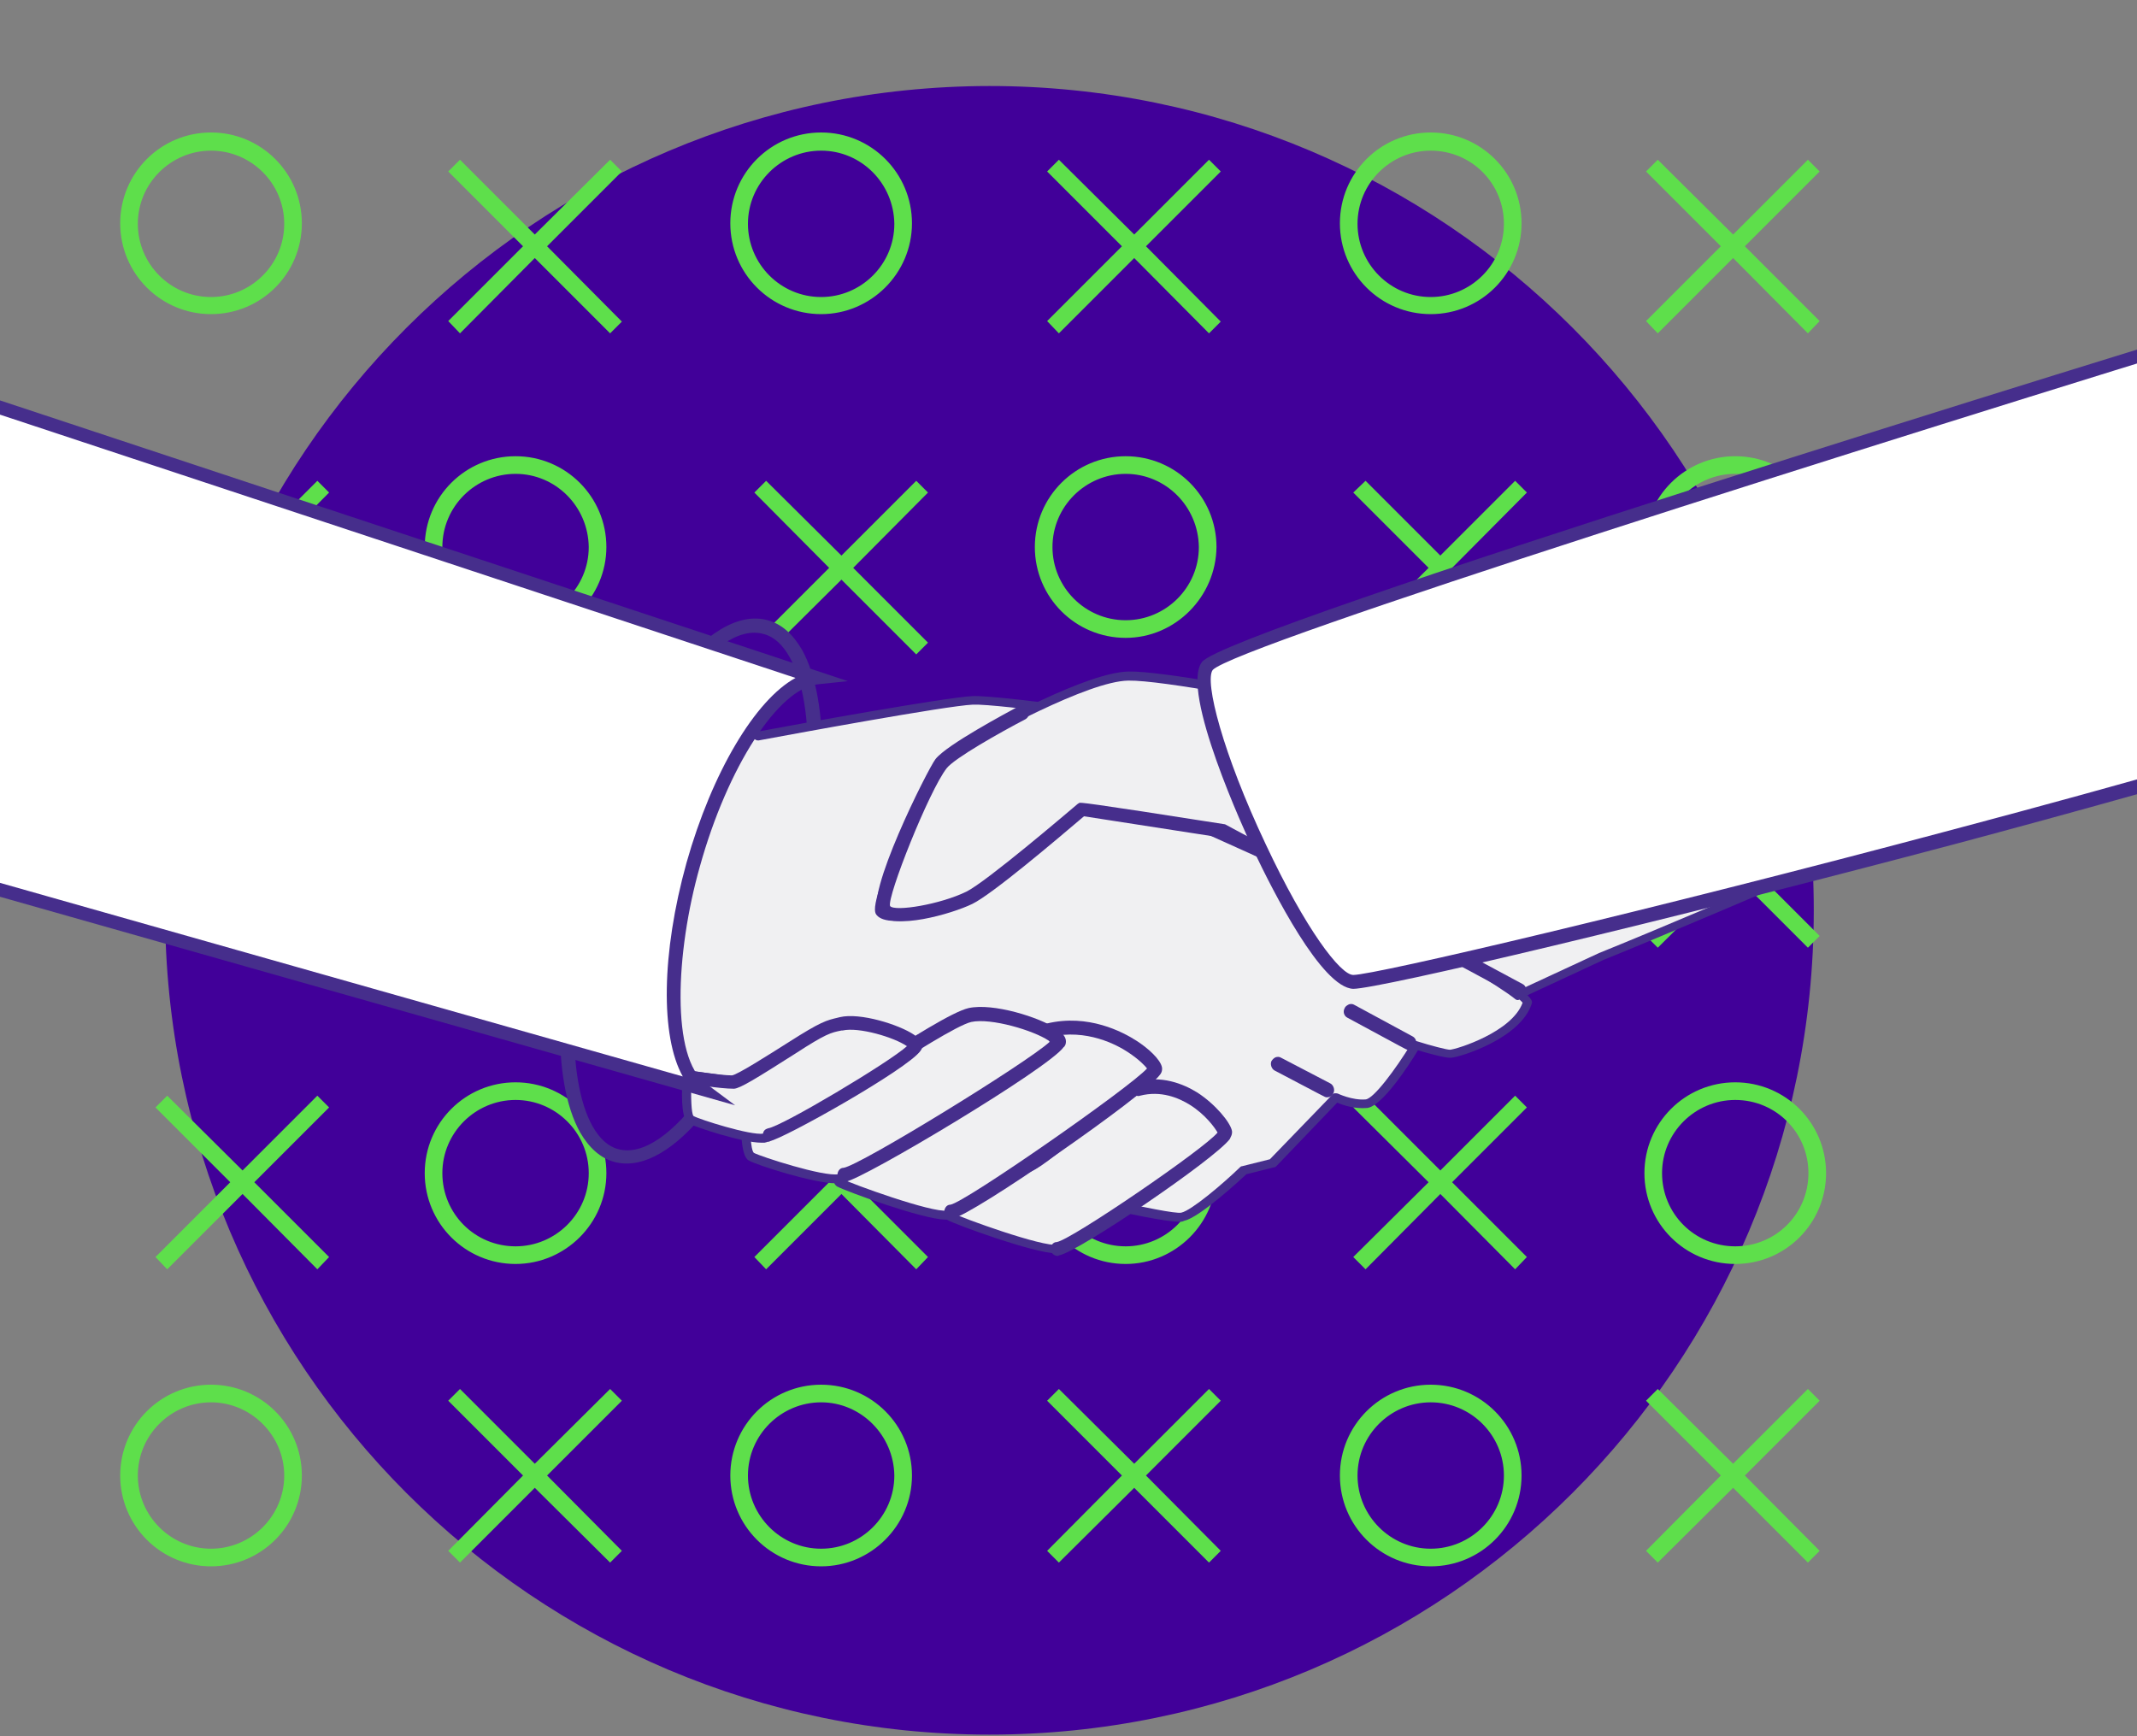 <?xml version="1.0" encoding="UTF-8"?><svg id="a" xmlns="http://www.w3.org/2000/svg" width="400" height="325" xmlns:xlink="http://www.w3.org/1999/xlink" viewBox="0 0 400 325"><rect x="0" y="0" width="400" height="325" fill="#808080" stroke="none"/><defs><style>.f{fill:none;}.f,.g,.h,.i,.j,.k{stroke-width:0px;}.l{clip-path:url(#e);}.m{clip-path:url(#d);}.n{clip-path:url(#b);}.o{clip-path:url(#c);}.g{fill:#5edf4b;}.h{fill:#462e8c;}.i{fill:#410099;}.j{fill:#fff;}.k{fill:#f0f0f2;}</style><clipPath id="b"><rect class="f" y=".3" width="400" height="318.4"/></clipPath><clipPath id="c"><rect class="f" y=".3" width="400" height="318.4"/></clipPath><clipPath id="d"><rect class="f" y=".3" width="400" height="318.4"/></clipPath><clipPath id="e"><rect class="f" y=".3" width="400" height="318.4"/></clipPath></defs><path class="i" d="M185.2,324.7c85.2,0,154.3-69.1,154.3-154.3S270.4,16.1,185.2,16.1c-85.2.1-154.3,69.1-154.3,154.3s69.1,154.3,154.3,154.3"/><polygon class="g" points="114.2 31 100.1 45 86.1 31 85 32.1 99 46.1 85 60.1 86.1 61.2 100.1 47.2 114.2 61.2 115.3 60.1 101.2 46.1 115.3 32.1 114.2 31"/><polygon class="g" points="86.1 62.4 83.9 60.1 97.9 46.1 83.9 32.1 86.1 29.9 100.1 43.9 114.2 29.9 116.4 32.1 102.4 46.1 116.4 60.2 114.2 62.4 100.1 48.3 86.1 62.4"/><polygon class="g" points="226.3 31 212.3 45 198.2 31 197.1 32.1 211.2 46.1 197.1 60.1 198.2 61.2 212.3 47.2 226.3 61.2 227.4 60.1 213.4 46.1 227.4 32.1 226.3 31"/><polygon class="g" points="198.2 62.4 196 60.1 210 46.1 196 32.1 198.2 29.9 212.3 43.9 226.3 29.9 228.5 32.1 214.5 46.1 228.5 60.2 226.3 62.4 212.3 48.3 198.2 62.4"/><polygon class="g" points="339.5 32.1 338.4 31 324.4 45 310.3 31 309.2 32.1 323.3 46.1 309.2 60.1 310.3 61.2 324.4 47.2 338.4 61.2 339.5 60.1 325.5 46.1 339.5 32.1"/><polygon class="g" points="310.3 62.4 308.1 60.1 322.1 46.1 308.1 32.1 310.3 29.9 324.4 43.9 338.4 29.9 340.6 32.1 326.6 46.1 340.6 60.1 338.4 62.4 324.4 48.3 310.3 62.4"/><polygon class="g" points="59.4 91.1 45.4 105.2 31.3 91.1 30.2 92.2 44.3 106.3 30.2 120.3 31.3 121.4 45.4 107.4 59.4 121.4 60.5 120.3 46.5 106.3 60.5 92.2 59.4 91.1"/><polygon class="g" points="59.4 122.5 45.4 108.5 31.3 122.5 29.1 120.3 43.1 106.3 29.1 92.2 31.3 90 45.4 104 59.4 90 61.6 92.2 47.6 106.3 61.6 120.3 59.4 122.5"/><polygon class="g" points="114.2 146.1 100.1 160.1 86.1 146.1 85 147.2 99 161.2 85 175.2 86.1 176.3 100.1 162.3 114.2 176.3 115.3 175.2 101.2 161.2 115.3 147.2 114.2 146.1"/><polygon class="g" points="86.1 177.4 83.9 175.2 97.9 161.2 83.9 147.2 86.1 144.9 100.1 159 114.2 144.9 116.4 147.2 102.4 161.2 116.4 175.2 114.2 177.4 100.1 163.4 86.1 177.4"/><polygon class="g" points="171.5 91.1 157.5 105.2 143.4 91.1 142.3 92.2 156.4 106.3 142.3 120.3 143.4 121.4 157.5 107.4 171.5 121.4 172.6 120.3 158.6 106.3 172.6 92.2 171.5 91.1"/><polygon class="g" points="171.5 122.5 157.5 108.5 143.4 122.5 141.2 120.3 155.2 106.3 141.2 92.2 143.4 90 157.5 104 171.5 90 173.7 92.2 159.7 106.3 173.7 120.3 171.5 122.5"/><polygon class="g" points="226.3 146.1 212.3 160.1 198.2 146.1 197.1 147.2 211.2 161.2 197.1 175.2 198.2 176.3 212.3 162.3 226.3 176.3 227.4 175.2 213.4 161.2 227.4 147.2 226.3 146.1"/><polygon class="g" points="198.2 177.4 196 175.2 210 161.2 196 147.2 198.2 144.9 212.3 159 226.3 144.9 228.5 147.2 214.5 161.2 228.5 175.2 226.3 177.4 212.3 163.4 198.2 177.4"/><polygon class="g" points="283.6 91.1 269.6 105.2 255.6 91.1 254.5 92.2 268.5 106.3 254.5 120.3 255.6 121.4 269.6 107.4 283.6 121.4 284.7 120.3 270.7 106.3 284.7 92.2 283.6 91.1"/><polygon class="g" points="283.6 122.5 269.6 108.5 255.6 122.5 253.3 120.3 267.4 106.3 253.3 92.2 255.6 90 269.6 104 283.6 90 285.8 92.2 271.8 106.3 285.8 120.3 283.6 122.5"/><polygon class="g" points="338.4 146.1 324.4 160.1 310.3 146.1 309.2 147.2 323.3 161.2 309.2 175.2 310.3 176.3 324.4 162.3 338.4 176.3 339.5 175.2 325.5 161.2 339.5 147.2 338.4 146.1"/><polygon class="g" points="310.3 177.4 308.1 175.2 322.1 161.2 308.1 147.2 310.3 144.9 324.4 159 338.4 144.9 340.6 147.2 326.6 161.2 340.6 175.2 338.4 177.4 324.4 163.4 310.3 177.4"/><polygon class="g" points="59.4 206.2 45.4 220.2 31.3 206.2 30.2 207.3 44.3 221.3 30.2 235.3 31.3 236.4 45.4 222.4 59.4 236.4 60.5 235.3 46.5 221.3 60.5 207.3 59.4 206.2"/><polygon class="g" points="59.4 237.6 45.4 223.5 31.3 237.6 29.1 235.3 43.1 221.3 29.1 207.3 31.3 205.1 45.4 219.1 59.4 205.1 61.6 207.3 47.6 221.3 61.6 235.3 59.4 237.6"/><polygon class="g" points="114.2 261.1 100.1 275.1 86.1 261.1 85 262.2 99 276.2 85 290.3 86.1 291.4 100.1 277.3 114.2 291.4 115.3 290.3 101.2 276.2 115.3 262.2 114.2 261.1"/><polygon class="g" points="86.1 292.5 83.9 290.3 97.9 276.2 83.9 262.2 86.1 260 100.1 274 114.2 260 116.4 262.2 102.4 276.2 116.4 290.3 114.2 292.5 100.1 278.5 86.1 292.5"/><polygon class="g" points="171.5 206.2 157.5 220.2 143.4 206.2 142.3 207.3 156.4 221.3 142.3 235.3 143.4 236.4 157.5 222.4 171.5 236.4 172.6 235.3 158.6 221.3 172.6 207.3 171.5 206.2"/><polygon class="g" points="171.5 237.6 157.5 223.5 143.4 237.6 141.2 235.3 155.2 221.3 141.2 207.3 143.4 205.1 157.5 219.1 171.5 205.1 173.7 207.3 159.7 221.3 173.7 235.3 171.5 237.6"/><polygon class="g" points="226.3 261.1 212.3 275.1 198.2 261.1 197.1 262.2 211.2 276.2 197.1 290.3 198.2 291.4 212.3 277.3 226.3 291.4 227.4 290.3 213.4 276.2 227.4 262.2 226.3 261.1"/><polygon class="g" points="198.2 292.5 196 290.3 210 276.2 196 262.2 198.2 260 212.3 274 226.3 260 228.5 262.2 214.5 276.2 228.5 290.3 226.3 292.5 212.3 278.5 198.2 292.5"/><polygon class="g" points="283.6 206.2 269.6 220.2 255.6 206.2 254.5 207.3 268.5 221.3 254.5 235.3 255.6 236.4 269.6 222.4 283.6 236.4 284.7 235.3 270.7 221.3 284.7 207.3 283.6 206.2"/><polygon class="g" points="283.6 237.6 269.6 223.5 255.6 237.6 253.3 235.3 267.4 221.3 253.3 207.3 255.6 205.1 269.6 219.1 283.6 205.1 285.8 207.3 271.8 221.3 285.8 235.3 283.6 237.6"/><polygon class="g" points="338.4 261.1 324.4 275.1 310.3 261.1 309.2 262.2 323.3 276.2 309.2 290.3 310.3 291.4 324.4 277.3 338.4 291.4 339.5 290.3 325.5 276.2 339.5 262.2 338.4 261.1"/><polygon class="g" points="310.3 292.5 308.1 290.3 322.1 276.2 308.1 262.2 310.3 260 324.4 274 338.4 260 340.6 262.2 326.6 276.2 340.6 290.3 338.4 292.5 324.4 278.5 310.3 292.5"/><path class="g" d="M39.5,56.3c-8,0-14.5-6.5-14.5-14.5s6.5-14.5,14.5-14.5,14.5,6.5,14.5,14.5-6.5,14.5-14.5,14.5M39.5,25.6c-8.9,0-16.2,7.3-16.2,16.2s7.3,16.2,16.2,16.2,16.2-7.2,16.2-16.2c0-8.9-7.3-16.2-16.2-16.2"/><path class="g" d="M39.5,58.8c-9.4,0-17-7.6-17-17s7.6-17,17-17,17,7.6,17,17-7.6,17-17,17ZM39.5,26.4c-8.5,0-15.4,6.9-15.4,15.4s6.9,15.4,15.4,15.4,15.4-6.9,15.4-15.4-6.9-15.4-15.4-15.4ZM39.5,57.1c-8.4,0-15.3-6.8-15.3-15.3,0-8.4,6.8-15.3,15.3-15.3,8.4,0,15.3,6.8,15.3,15.3s-6.9,15.3-15.3,15.3ZM39.5,28.2c-7.5,0-13.7,6.1-13.7,13.7,0,7.5,6.1,13.7,13.7,13.7,7.5,0,13.7-6.1,13.7-13.7s-6.2-13.7-13.7-13.7Z"/><path class="g" d="M153.7,56.3c-8,0-14.5-6.5-14.5-14.5s6.5-14.5,14.5-14.5,14.5,6.5,14.5,14.5c-.1,8-6.6,14.5-14.5,14.5M153.7,25.6c-8.9,0-16.2,7.3-16.2,16.2s7.2,16.2,16.2,16.2c8.9,0,16.2-7.2,16.2-16.2,0-8.9-7.3-16.2-16.2-16.2"/><path class="g" d="M153.7,58.8c-9.4,0-17-7.6-17-17s7.6-17,17-17,17,7.6,17,17-7.7,17-17,17ZM153.7,26.4c-8.5,0-15.4,6.9-15.4,15.4s6.9,15.4,15.4,15.4,15.4-6.9,15.4-15.4-6.9-15.4-15.4-15.4ZM153.7,57.1c-8.4,0-15.3-6.8-15.3-15.3,0-8.4,6.8-15.3,15.3-15.3,8.4,0,15.3,6.8,15.3,15.3-.1,8.5-6.9,15.3-15.3,15.3ZM153.7,28.2c-7.5,0-13.7,6.1-13.7,13.7,0,7.5,6.1,13.7,13.7,13.7,7.5,0,13.7-6.1,13.7-13.7-.1-7.6-6.2-13.7-13.7-13.7Z"/><path class="g" d="M267.8,56.3c-8,0-14.5-6.5-14.5-14.5s6.5-14.5,14.5-14.5,14.5,6.5,14.5,14.5-6.5,14.5-14.5,14.5M267.8,25.6c-8.9,0-16.2,7.3-16.2,16.2s7.3,16.2,16.2,16.2,16.2-7.2,16.2-16.2c0-8.9-7.2-16.2-16.2-16.2"/><path class="g" d="M267.8,58.8c-9.4,0-17-7.6-17-17s7.6-17,17-17,17,7.6,17,17-7.6,17-17,17ZM267.8,26.4c-8.5,0-15.4,6.9-15.4,15.4s6.9,15.4,15.4,15.4,15.4-6.9,15.4-15.4-6.9-15.4-15.4-15.4ZM267.8,57.1c-8.4,0-15.3-6.8-15.3-15.3,0-8.4,6.8-15.3,15.3-15.3,8.4,0,15.3,6.8,15.3,15.3,0,8.5-6.8,15.3-15.3,15.3ZM267.8,28.2c-7.5,0-13.7,6.1-13.7,13.7,0,7.5,6.1,13.7,13.7,13.7,7.5,0,13.7-6.1,13.7-13.7s-6.1-13.7-13.7-13.7Z"/><path class="g" d="M96.5,116.8c-8,0-14.5-6.5-14.5-14.5s6.5-14.5,14.5-14.5,14.5,6.5,14.5,14.5-6.5,14.5-14.5,14.5M96.5,86.2c-8.9,0-16.2,7.3-16.2,16.2s7.3,16.2,16.2,16.2,16.2-7.3,16.2-16.2-7.3-16.2-16.2-16.2"/><path class="g" d="M96.5,119.4c-9.4,0-17-7.6-17-17s7.6-17,17-17,17,7.6,17,17c0,9.3-7.7,17-17,17ZM96.5,87c-8.5,0-15.4,6.9-15.4,15.4s6.9,15.4,15.4,15.4,15.4-6.9,15.4-15.4-6.9-15.4-15.4-15.4ZM96.5,117.6c-8.4,0-15.3-6.8-15.3-15.3s6.8-15.3,15.3-15.3,15.3,6.8,15.3,15.3-6.9,15.3-15.3,15.3ZM96.5,88.7c-7.5,0-13.7,6.1-13.7,13.7,0,7.5,6.1,13.7,13.7,13.7,7.5,0,13.7-6.1,13.7-13.7-.1-7.6-6.2-13.7-13.7-13.7Z"/><path class="g" d="M39.5,173.5c-8,0-14.5-6.5-14.5-14.5s6.5-14.5,14.5-14.5,14.5,6.5,14.5,14.5-6.5,14.5-14.5,14.5M39.5,142.8c-8.9,0-16.2,7.3-16.2,16.2s7.3,16.2,16.2,16.2,16.2-7.2,16.2-16.2c0-8.9-7.3-16.2-16.2-16.2"/><path class="g" d="M39.5,176c-9.4,0-17-7.6-17-17s7.6-17,17-17,17,7.6,17,17-7.6,17-17,17ZM39.5,143.6c-8.5,0-15.4,6.9-15.4,15.4s6.9,15.4,15.4,15.4,15.4-6.9,15.4-15.4-6.9-15.4-15.4-15.4ZM39.5,174.3c-8.4,0-15.3-6.8-15.3-15.3s6.8-15.3,15.3-15.3c8.4,0,15.3,6.8,15.3,15.3s-6.9,15.3-15.3,15.3ZM39.5,145.4c-7.5,0-13.7,6.1-13.7,13.7s6.1,13.7,13.7,13.7c7.5,0,13.7-6.1,13.7-13.7s-6.2-13.7-13.7-13.7Z"/><path class="g" d="M210.7,116.8c-8,0-14.5-6.5-14.5-14.5s6.5-14.5,14.5-14.5,14.5,6.5,14.5,14.5-6.6,14.5-14.5,14.5M210.7,86.2c-8.9,0-16.2,7.3-16.2,16.2s7.3,16.2,16.2,16.2,16.2-7.3,16.2-16.2-7.3-16.2-16.2-16.2"/><path class="g" d="M210.7,119.4c-9.4,0-17-7.6-17-17s7.6-17,17-17,17,7.6,17,17c-.1,9.3-7.7,17-17,17ZM210.7,87c-8.5,0-15.4,6.9-15.4,15.4s6.9,15.4,15.4,15.4,15.4-6.9,15.4-15.4c0-8.5-7-15.4-15.4-15.4ZM210.7,117.6c-8.4,0-15.3-6.8-15.3-15.3s6.8-15.3,15.3-15.3c8.4,0,15.3,6.8,15.3,15.3s-6.9,15.3-15.3,15.3ZM210.7,88.7c-7.5,0-13.7,6.1-13.7,13.7,0,7.5,6.1,13.7,13.7,13.7,7.5,0,13.7-6.1,13.7-13.7-.1-7.6-6.2-13.7-13.7-13.7Z"/><path class="g" d="M153.7,173.5c-8,0-14.5-6.5-14.5-14.5s6.5-14.5,14.5-14.5,14.5,6.5,14.5,14.5c-.1,8-6.6,14.5-14.5,14.5M153.7,142.8c-8.9,0-16.2,7.3-16.2,16.2s7.2,16.2,16.2,16.2c8.9,0,16.2-7.2,16.2-16.2,0-8.9-7.3-16.2-16.2-16.2"/><path class="g" d="M153.7,176c-9.4,0-17-7.6-17-17s7.6-17,17-17,17,7.6,17,17-7.7,17-17,17ZM153.7,143.6c-8.5,0-15.4,6.9-15.4,15.4s6.9,15.4,15.4,15.4,15.4-6.9,15.4-15.4c0-8.5-6.9-15.4-15.4-15.4ZM153.7,174.3c-8.4,0-15.3-6.8-15.3-15.3s6.8-15.3,15.3-15.3c8.4,0,15.3,6.8,15.3,15.3s-6.9,15.3-15.3,15.3ZM153.7,145.4c-7.5,0-13.7,6.1-13.7,13.7s6.1,13.7,13.7,13.7c7.5,0,13.7-6.1,13.7-13.7s-6.2-13.7-13.7-13.7Z"/><path class="g" d="M324.8,87.9c8,0,14.5,6.5,14.5,14.5s-6.5,14.5-14.5,14.5-14.5-6.5-14.5-14.5,6.6-14.5,14.5-14.5M324.8,118.6c8.9,0,16.2-7.3,16.2-16.2s-7.3-16.2-16.2-16.2-16.2,7.3-16.2,16.2,7.3,16.2,16.2,16.2"/><path class="g" d="M324.8,119.4c-9.4,0-17-7.6-17-17s7.6-17,17-17,17,7.6,17,17c0,9.3-7.6,17-17,17ZM324.8,87c-8.5,0-15.4,6.9-15.4,15.4s6.9,15.4,15.4,15.4,15.4-6.9,15.4-15.4c0-8.5-6.9-15.4-15.4-15.4ZM324.8,117.6c-8.4,0-15.3-6.8-15.3-15.3s6.8-15.3,15.3-15.3,15.3,6.8,15.3,15.3-6.8,15.3-15.3,15.3ZM324.8,88.7c-7.5,0-13.7,6.1-13.7,13.7,0,7.5,6.1,13.7,13.7,13.7s13.7-6.1,13.7-13.7-6.1-13.7-13.7-13.7Z"/><path class="g" d="M267.8,173.5c-8,0-14.5-6.5-14.5-14.5s6.5-14.5,14.5-14.5,14.5,6.5,14.5,14.5-6.5,14.5-14.5,14.5M267.8,142.8c-8.9,0-16.2,7.3-16.2,16.2s7.3,16.2,16.2,16.2,16.2-7.2,16.2-16.2c0-8.9-7.2-16.2-16.2-16.2"/><path class="g" d="M267.8,176c-9.4,0-17-7.6-17-17s7.6-17,17-17,17,7.6,17,17-7.6,17-17,17ZM267.8,143.6c-8.5,0-15.4,6.9-15.4,15.4s6.9,15.4,15.4,15.4,15.4-6.9,15.4-15.4c0-8.5-6.9-15.4-15.4-15.4ZM267.8,174.3c-8.4,0-15.3-6.8-15.3-15.3s6.8-15.3,15.3-15.3c8.4,0,15.3,6.8,15.3,15.3s-6.8,15.3-15.3,15.3ZM267.8,145.4c-7.5,0-13.7,6.1-13.7,13.7s6.1,13.7,13.7,13.7c7.5,0,13.7-6.1,13.7-13.7s-6.1-13.7-13.7-13.7Z"/><path class="g" d="M96.5,234c-8,0-14.5-6.5-14.5-14.5s6.5-14.5,14.5-14.5,14.5,6.5,14.5,14.5c-.1,8-6.5,14.5-14.5,14.5M96.5,203.4c-8.9,0-16.2,7.3-16.2,16.2s7.3,16.2,16.2,16.2,16.2-7.3,16.2-16.2c0-9-7.3-16.2-16.2-16.2"/><path class="g" d="M96.5,236.6c-9.4,0-17-7.6-17-17s7.6-17,17-17,17,7.6,17,17-7.7,17-17,17ZM96.5,204.2c-8.5,0-15.4,6.9-15.4,15.4s6.9,15.4,15.4,15.4,15.4-6.9,15.4-15.4-6.9-15.4-15.4-15.4ZM96.5,234.8c-8.4,0-15.3-6.8-15.3-15.3,0-8.4,6.8-15.3,15.3-15.3s15.3,6.8,15.3,15.3c-.1,8.5-6.9,15.3-15.3,15.3ZM96.5,205.9c-7.5,0-13.7,6.1-13.7,13.7s6.1,13.7,13.7,13.7c7.5,0,13.7-6.1,13.7-13.7s-6.2-13.7-13.7-13.7Z"/><path class="g" d="M39.5,290.7c-8,0-14.5-6.5-14.5-14.5s6.5-14.5,14.5-14.5,14.5,6.5,14.5,14.5-6.5,14.5-14.5,14.5M39.5,260c-8.9,0-16.2,7.3-16.2,16.2s7.3,16.2,16.2,16.2,16.2-7.3,16.2-16.2-7.3-16.2-16.2-16.2"/><path class="g" d="M39.5,293.2c-9.4,0-17-7.6-17-17s7.6-17,17-17,17,7.6,17,17-7.6,17-17,17ZM39.5,260.8c-8.5,0-15.4,6.9-15.4,15.4s6.9,15.4,15.4,15.4,15.4-6.9,15.4-15.4-6.9-15.4-15.4-15.4ZM39.5,291.5c-8.4,0-15.3-6.8-15.3-15.3,0-8.4,6.8-15.3,15.3-15.3,8.4,0,15.3,6.8,15.3,15.3,0,8.4-6.9,15.3-15.3,15.3ZM39.5,262.5c-7.5,0-13.7,6.1-13.7,13.7,0,7.5,6.1,13.7,13.7,13.7,7.5,0,13.7-6.1,13.7-13.7,0-7.5-6.2-13.7-13.7-13.7Z"/><path class="g" d="M210.7,234c-8,0-14.5-6.5-14.5-14.5s6.5-14.5,14.5-14.5,14.5,6.5,14.5,14.5c-.1,8-6.6,14.5-14.5,14.5M210.7,203.4c-8.9,0-16.2,7.3-16.2,16.2s7.3,16.2,16.2,16.2,16.2-7.3,16.2-16.2c0-9-7.3-16.2-16.2-16.2"/><path class="g" d="M210.7,236.6c-9.4,0-17-7.6-17-17s7.6-17,17-17,17,7.6,17,17-7.7,17-17,17ZM210.7,204.2c-8.5,0-15.4,6.9-15.4,15.4s6.9,15.4,15.4,15.4,15.4-6.9,15.4-15.4c0-8.5-7-15.4-15.4-15.4ZM210.7,234.8c-8.4,0-15.3-6.8-15.3-15.3,0-8.4,6.8-15.3,15.3-15.3,8.4,0,15.3,6.8,15.3,15.3-.1,8.5-6.9,15.3-15.3,15.3ZM210.7,205.9c-7.5,0-13.7,6.1-13.7,13.7s6.1,13.7,13.7,13.7c7.5,0,13.7-6.1,13.7-13.7s-6.2-13.7-13.7-13.7Z"/><path class="g" d="M153.7,290.7c-8,0-14.5-6.5-14.5-14.5s6.5-14.5,14.5-14.5,14.5,6.5,14.5,14.5c-.1,8-6.6,14.5-14.5,14.5M153.7,260c-8.9,0-16.2,7.3-16.2,16.2s7.2,16.2,16.2,16.2c8.9,0,16.2-7.3,16.2-16.2s-7.3-16.2-16.2-16.2"/><path class="g" d="M153.7,293.2c-9.4,0-17-7.6-17-17s7.6-17,17-17,17,7.6,17,17-7.7,17-17,17ZM153.7,260.8c-8.5,0-15.4,6.9-15.4,15.4s6.9,15.4,15.4,15.4,15.4-6.9,15.4-15.4c0-8.5-6.9-15.4-15.4-15.4ZM153.7,291.5c-8.4,0-15.3-6.8-15.3-15.3,0-8.4,6.8-15.3,15.3-15.3,8.4,0,15.3,6.8,15.3,15.3-.1,8.4-6.9,15.3-15.3,15.3ZM153.7,262.5c-7.5,0-13.7,6.1-13.7,13.7,0,7.5,6.1,13.7,13.7,13.7,7.5,0,13.7-6.1,13.7-13.7-.1-7.5-6.2-13.7-13.7-13.7Z"/><path class="g" d="M324.8,234c-8,0-14.5-6.5-14.5-14.5s6.5-14.5,14.5-14.5,14.5,6.5,14.5,14.5-6.5,14.5-14.5,14.5M324.8,203.4c-8.9,0-16.2,7.3-16.2,16.2s7.3,16.2,16.2,16.2,16.2-7.3,16.2-16.2c0-9-7.2-16.2-16.2-16.2"/><path class="g" d="M324.8,236.6c-9.4,0-17-7.6-17-17s7.6-17,17-17,17,7.6,17,17-7.6,17-17,17ZM324.8,204.2c-8.5,0-15.4,6.9-15.4,15.4s6.9,15.4,15.4,15.4,15.4-6.9,15.4-15.4c0-8.5-6.9-15.4-15.4-15.4ZM324.8,234.8c-8.4,0-15.3-6.8-15.3-15.3,0-8.4,6.8-15.3,15.3-15.3s15.3,6.8,15.3,15.3c0,8.5-6.8,15.3-15.3,15.3ZM324.8,205.9c-7.5,0-13.7,6.1-13.7,13.7s6.1,13.7,13.7,13.7,13.7-6.1,13.7-13.7-6.1-13.7-13.7-13.7Z"/><path class="g" d="M267.8,290.7c-8,0-14.5-6.5-14.5-14.5s6.5-14.5,14.5-14.5,14.5,6.5,14.5,14.5-6.5,14.5-14.5,14.5M267.8,260c-8.9,0-16.2,7.3-16.2,16.2s7.3,16.2,16.2,16.2,16.2-7.3,16.2-16.2-7.2-16.2-16.2-16.2"/><path class="g" d="M267.8,293.2c-9.4,0-17-7.6-17-17s7.6-17,17-17,17,7.6,17,17-7.6,17-17,17ZM267.8,260.8c-8.5,0-15.4,6.9-15.4,15.4s6.9,15.4,15.4,15.4,15.4-6.9,15.4-15.4c0-8.5-6.9-15.4-15.4-15.4ZM267.8,291.5c-8.4,0-15.3-6.8-15.3-15.3,0-8.4,6.8-15.3,15.3-15.3,8.4,0,15.3,6.8,15.3,15.3,0,8.4-6.8,15.3-15.3,15.3ZM267.8,262.5c-7.5,0-13.7,6.1-13.7,13.7,0,7.5,6.1,13.7,13.7,13.7,7.5,0,13.7-6.1,13.7-13.7,0-7.5-6.1-13.7-13.7-13.7Z"/><path class="i" d="M111.1,161.7c-7.6,27.1-5.6,51.4,4.4,54.3,10.1,2.8,24.4-16.9,32-44s5.6-51.4-4.4-54.3c-10-2.9-24.3,16.8-32,44"/><path class="h" d="M117.3,217.8c-.8,0-1.6-.1-2.3-.3-2.6-.7-4.7-2.6-6.4-5.5-5.4-9.6-5-29.5,1-50.7h0c8-28.4,23-48.3,34.1-45.2,2.6.7,4.7,2.6,6.4,5.5,5.4,9.6,5,29.5-1,50.7-7.5,26.5-21,45.5-31.8,45.5ZM112.1,162c-5.7,20.2-6.2,39.8-1.2,48.8,1.3,2.3,2.9,3.8,4.8,4.3,9.4,2.6,23.5-17.3,30.9-43.4,5.7-20.2,6.2-39.8,1.2-48.7-1.3-2.3-2.9-3.8-4.8-4.3-9.3-2.8-23.5,17.1-30.9,43.3h0Z"/><path class="k" d="M246.2,164.2l-33.7-15.1,10.1-12.9s-35.2-5.1-40.7-4.9c-5,.2-35.1,5.7-40.1,6.6-19.7-10.1-55.5-29.2-55.5-29.2l-35.4,64.6,75.4,22.3c.4,1.8,1,3.3,1.9,4.5,5.6,7.2,87.7,28.5,93,27.4,2.9-.6,11.4-8.6,11.4-8.6l5.4-1.4,11.8-12.2s2.9,1.4,5.7,1.1c2.8-.3,9.2-10.9,9.2-10.9,0,0,5.4,1.7,6.5,1.6,1.3-.1,12.4-3.4,14.4-9.5.6-2.2-39.4-23.4-39.4-23.4"/><path class="h" d="M220.8,228.7c-4.9,0-27.1-5.4-46.2-10.7-13-3.6-43.5-12.5-47.1-17.2-.9-1.1-1.5-2.6-1.9-4.4l-75-22.2c-.2-.1-.4-.2-.5-.5-.1-.2-.1-.5,0-.7l35.5-64.9c.2-.4.7-.5,1.1-.3s35.8,19.1,55.4,29.1c6.4-1.2,35-6.4,40-6.6,5.5-.2,39.5,4.7,40.9,4.9.3,0,.5.2.7.5.1.3.1.6-.1.8l-9.4,12.1,32.8,14.8h0c40.7,21.6,40,23.7,39.7,24.5-2.1,6.5-13.4,10-15.1,10.1-1,.1-4.5-.9-6.2-1.4-1.6,2.7-6.7,10.5-9.5,10.8-2.3.2-4.5-.5-5.6-1l-11.4,11.9c-.1.1-.2.2-.4.2l-5.2,1.3c-1.4,1.3-8.8,8.1-11.6,8.7-.4.2-.6.2-.9.2ZM51.9,172.9l74.5,22.1c.3.1.5.3.6.6.4,1.8.9,3.2,1.7,4.2,5.7,7.3,88.4,28,92.4,27.2,1.9-.4,7.8-5.4,11-8.5.1-.1.2-.2.4-.2l5.2-1.3,11.7-12.1c.2-.3.6-.3,1-.2,0,0,2.7,1.3,5.2,1.1,1.5-.1,5.6-5.6,8.6-10.5.2-.3.6-.5,1-.4,2.5.8,5.6,1.6,6.2,1.6,1.3-.1,11.6-3.3,13.6-8.8-1.7-2.3-21-13.4-38.8-22.8l-33.8-15.2c-.2-.1-.4-.3-.5-.6-.1-.2,0-.5.2-.7l9.2-11.8c-6.6-.9-34.4-4.9-39.2-4.7-4.9.2-34.2,5.6-40.1,6.7-.2,0-.4,0-.5-.1-18-9.2-49.7-26.1-54.9-28.9l-34.7,63.3Z"/><path class="k" d="M178.1,216.8s-1.4,10,0,10.8,16.9,6.5,20.1,6c3.2-.5,31.2-19.7,30.9-21.6-.3-1.9-7.5-9.5-15.2-8.1-5.1,1-19.4,15-21.8,14.6-2.5-.4-14-1.7-14-1.7"/><path class="h" d="M197.7,234.6c-4.2,0-18.9-5.4-20.3-6.2-1.3-.7-1.4-4.7-.4-11.8.1-.4.5-.8.9-.7.5.1,11.7,1.4,14.1,1.7.9,0,5-3.3,8.3-5.9,5.1-4.1,10.5-8.4,13.4-8.9,4.4-.8,8.3,1,10.8,2.8,3.1,2.1,5.2,4.8,5.4,6.1.1.5-.2.9-.4,1.1-2.6,3.6-28.2,21.3-31.5,21.8.1,0-.1,0-.3,0ZM178.6,217.7c-.5,4.1-.8,8.7-.2,9.4,1.4.8,16.8,6.4,19.6,5.9,2.9-.4,28.7-18.4,30.4-21.1-.3-.8-2-3-4.7-4.8-2.3-1.6-5.8-3.3-9.6-2.5-2.6.5-8.2,5-12.7,8.6-5.8,4.6-8.2,6.5-9.6,6.3-2-.5-10.5-1.5-13.2-1.8Z"/><path class="k" d="M157.4,210.4s-1.4,10,0,10.8,16.9,6.5,20.1,6c3.1-.5,38.8-25.2,38.5-27.1-.3-1.9-9.3-8.9-18.4-7.2-5.1.9-23.8,19.6-26.2,19.3-2.5-.4-14-1.8-14-1.8"/><path class="h" d="M177,228.3c-4.2,0-18.9-5.4-20.3-6.2-1.3-.7-1.4-4.7-.4-11.8.1-.4.5-.8.9-.7.5.1,11.6,1.4,14.1,1.7,1-.1,6-4.4,10-7.8,6.4-5.5,13.1-11.1,16.1-11.7,7.3-1.3,13.9,2.7,15.7,4,.8.6,3.5,2.5,3.8,4,.1.4-.1.8-.3,1-2.8,3.8-35.7,26.9-39.1,27.4-.1.1-.3.1-.5.1ZM157.9,211.4c-.5,4.1-.8,8.6-.2,9.3,1.4.8,16.8,6.4,19.6,5.9,3-.5,35.7-23.5,38-26.7-.8-1.8-9.1-8-17.5-6.5-2.6.5-9.7,6.5-15.3,11.3-7.2,6.1-10,8.4-11.4,8.2-2-.2-10.5-1.2-13.2-1.5Z"/><path class="k" d="M139.9,206.5s-.6,8.9.9,9.7c1.4.8,13.2,4.6,16.3,4.1,3.2-.5,41.3-23.1,41-25s-12.1-6.3-17.2-5.2c-5.1,1.1-28.6,17.9-31.1,17.6-2.4-.3-9.9-1.2-9.9-1.2"/><path class="h" d="M156.4,221.5c-4.1,0-14.8-3.4-16.3-4.3-1.5-.9-1.5-6.3-1.3-10.7,0-.2.1-.4.3-.6.2-.1.4-.2.6-.2.1,0,7.5.9,10,1.3,1.1,0,8-4.4,13.5-7.9,7.2-4.6,14.7-9.3,17.5-9.9,4.7-1,13.8,2.1,16.9,4.1.9.6,1.4,1.2,1.5,1.7s-.2.8-.3.9c-2.6,3.6-38.9,25-41.7,25.4-.2.2-.4.2-.7.2ZM140.5,207.5c-.2,4,0,7.7.6,8.3,1.3.7,13,4.5,15.8,4,3.2-.5,37.7-21.4,40.5-24.6-1.3-1.5-11.5-5.5-16.3-4.4-2.5.5-10.2,5.4-17,9.7-9.3,5.9-13.2,8.3-14.6,8.1-1.9-.2-7-.9-9-1.1Z"/><path class="k" d="M178.3,227c-.2,0-.4-.2-.5-.4,0-.3.1-.5.4-.5,3.1-.5,36.5-23.7,37.2-25.9-.1-.4-1.3-2-3.9-3.7-2.2-1.4-8.1-4.6-15.2-3-.3.1-.5-.1-.6-.4-.1-.3.1-.5.4-.6,7.4-1.8,13.6,1.6,15.9,3.1,2.3,1.5,4.2,3.4,4.4,4.4,0,.3-.1.6-.3.8-2.6,3.6-34.3,25.7-37.8,26.2.1,0,0,0,0,0"/><path class="h" d="M178.1,228.1c-.7,0-1.2-.5-1.3-1.1-.1-.3,0-.7.2-1s.5-.5.9-.5c2.7-.4,33.7-22,36.8-25.5-.4-.5-1.4-1.6-3.5-3s-7.8-4.5-14.7-2.9c-.3.1-.7,0-1-.1-.3-.2-.5-.5-.6-.8-.2-.7.3-1.4,1-1.6,7.8-1.9,14.3,1.6,16.8,3.2,2.2,1.4,4.5,3.5,4.8,5,.1.7-.2,1.2-.4,1.4-2.9,4-35.1,26.3-38.8,26.9,0-.1-.2,0-.2,0ZM178.2,227.1h0ZM196.3,193.1h0ZM196.1,192.5h0Z"/><path class="k" d="M198.2,234.1c-.2,0-.4-.2-.5-.4,0-.3.1-.5.4-.5,3.1-.5,29.9-18.9,30.5-20.9-.1-.7-2.2-3.7-5.6-5.9-2.2-1.4-5.8-2.8-9.9-1.8-.2.1-.5-.1-.6-.3-.1-.3.1-.5.3-.6,4.4-1.2,8.2.4,10.6,1.9,3.4,2.1,5.8,5.3,6,6.6.1.3-.1.6-.3.8-2.3,3.4-27.5,20.5-30.9,21.1,0-.1,0,0,0,0"/><path class="h" d="M198,235.1c-.7,0-1.2-.5-1.3-1.1-.1-.3,0-.7.2-1s.5-.5.9-.5c2.7-.4,27.7-17.5,30.1-20.5-.5-.9-2.3-3.4-5.2-5.2-2.1-1.3-5.4-2.7-9.3-1.7-.2.1-.6.1-.9-.1-.4-.2-.6-.5-.7-.9-.2-.7.2-1.4.9-1.6,4.7-1.3,8.8.4,11.4,2,3.4,2.2,6.2,5.6,6.5,7.2.1.7-.3,1.2-.4,1.5-2.7,3.7-28.4,21.2-32,21.8-.1.1-.2.1-.2.1ZM198,234.1h0ZM213,203.5h-.1.1Z"/><path class="k" d="M158.2,220.1c-.2,0-.4-.2-.5-.4,0-.3.1-.5.4-.5,3.5-.5,37.8-21.6,39.3-24.1-.1-.1-.3-.4-.9-.8-3-2-11.1-4.4-15-3.6-2.7.6-10.8,5.7-18,10.3-7.4,4.7-11.9,7.5-13.2,7.6-3.2,0-9.7-1.1-10-1.1s-.4-.3-.4-.5c0-.3.3-.4.6-.4.1,0,6.7,1.1,9.4,1.1,1.4-.1,7.6-4,13.1-7.5,7.6-4.8,15.4-9.8,18.3-10.4,4.2-.9,12.6,1.6,15.8,3.7.8.5,1.2,1,1.3,1.5,0,.3-.1.5-.2.7-2.6,3.7-37,24-40,24.4q.1,0,0,0"/><path class="h" d="M158.1,221.2c-.7,0-1.2-.5-1.3-1.1-.1-.3,0-.7.2-1s.5-.5.9-.5c3-.4,34.4-19.7,38.6-23.6-.1,0-.1-.1-.2-.2-2.8-1.9-10.8-4.3-14.5-3.5-2.6.6-11.4,6.2-17.8,10.3-8.6,5.5-12.3,7.8-13.7,7.9h0c-3.4,0-10.2-1.1-10.2-1.1-.7-.1-1.2-.8-1.1-1.5.1-.7.8-1.2,1.5-1.1.1,0,6.7,1.1,9.3,1.1,1.2-.1,8.2-4.5,12.8-7.5,8.1-5.2,15.7-10,18.7-10.7,4.6-1,13.2,1.7,16.5,3.9,1,.7,1.6,1.4,1.7,2.1.1.7-.2,1.2-.4,1.3-2.8,4-37.5,24.7-40.8,25.2,0,0-.1,0-.2,0ZM158.2,220.2h0Z"/><path class="k" d="M128.8,201.3s-.5,7.4.7,8.1c1.2.7,11,3.8,13.6,3.4,2.6-.4,28.5-15,28.2-16.6s-10.1-5.2-14.4-4.3c-4.2.9-17.9,10.7-19.9,10.4-2-.2-8.2-1-8.2-1"/><path class="h" d="M142.5,213.9c-3.5,0-12.3-2.9-13.6-3.6-1.1-.6-1.5-3.7-1.1-9.1,0-.2.1-.4.3-.6.2-.1.4-.2.6-.2.3,0,6.3.8,8.3,1.1h0c.9,0,5.2-2.6,8.4-4.6,4.5-2.7,9.1-5.5,11.4-6,4-.9,11.6,1.7,14.2,3.5.8.5,1.2,1,1.3,1.6.1.5-.2.8-.3.9-2.1,2.9-26.2,16.6-28.9,17-.1,0-.3,0-.6,0ZM129.4,202.2c-.1,3.2,0,6.2.4,6.7,1,.6,10.7,3.7,13.1,3.3,2.7-.4,25.3-13.6,27.7-16.1-1.2-1.2-9.5-4.4-13.4-3.6-2.1.5-6.8,3.3-10.9,5.8-5.8,3.5-8.3,5-9.5,4.8-1.6-.2-5.6-.7-7.4-.9Z"/><path class="k" d="M144.1,212.7c-.2,0-.4-.2-.4-.3,0-.2.1-.4.3-.5,2.9-.4,25.6-13.8,26.8-15.9-.1-.1-.2-.3-.7-.7-2.5-1.7-9.2-3.7-12.5-3-2.2.5-3,.6-9,4.4-6.1,3.9-10,6.3-11,6.4-2.6,0-8.1-.9-8.3-.9s-.4-.2-.3-.5c0-.2.3-.4.5-.3.1,0,5.6.9,7.8.9,1.2-.1,6.4-3.3,10.9-6.2,6.3-4,6.9-4,9.3-4.5,3.5-.8,10.5,1.3,13.1,3.1.7.5,1,.9,1.1,1.3,0,.2-.1.4-.2.6-2.3,3-25,15.7-27.4,16.1,0-.1,0,0,0,0"/><path class="h" d="M144,213.7c-.6,0-1.1-.5-1.2-1.1,0-.3,0-.6.2-.9.2-.3.5-.4.8-.5,2.6-.4,22.6-12.3,26-15.4h-.1c-2.3-1.6-8.9-3.6-12-2.9h-.2c-2,.4-2.9.6-8.6,4.3-7.4,4.7-10.3,6.5-11.5,6.6h0c-2.7,0-8-.9-8.6-1-.7-.1-1.1-.8-1-1.4.1-.7.8-1.1,1.4-1,.1,0,5.6.9,7.8.9,1-.1,6.8-3.8,10.6-6.2,6.1-3.9,7.1-4.1,9.2-4.6l.4-.1c3.8-.9,11.1,1.4,13.9,3.3.6.4,1.3,1,1.5,1.8.1.4,0,.8-.3,1.2-2.5,3.5-25.7,16.5-28.2,16.9,0,.1-.1.1-.1.1ZM144.1,212.9h0Z"/><path class="k" d="M263.4,195.5c-.2-.1-10.7-5.6-10.7-5.6-.2-.1-.3-.4-.2-.6.1-.2.4-.3.7-.2l10.4,5.5c.2.1.3.4.2.6-.1.2-.2.3-.4.3"/><path class="h" d="M263.6,196.5h-.2c-.1,0-.3-.1-11.2-6-.6-.3-.9-1.1-.5-1.8.1-.3.4-.5.8-.7.3-.1.7-.1,1,.1l10.9,5.9c.6.3.9,1.1.6,1.8-.4.4-.9.7-1.4.7ZM263.4,195.4q0,.1,0,0h0ZM252.9,189h0Z"/><path class="k" d="M248.2,204.3c-.2-.1-9-4.6-9-4.6-.2-.1-.3-.4-.2-.6.1-.2.4-.3.6-.2l8.8,4.5c.2.1.3.4.2.6,0,.2-.2.3-.4.3"/><path class="h" d="M248.4,205.4h-.2c-.1,0-.3-.1-9.6-5-.6-.3-.9-1.2-.6-1.8.2-.3.5-.6.8-.7.3-.1.7-.1,1,.1l9.2,4.8c.6.3.9,1.2.6,1.8-.2.5-.6.8-1.2.8ZM239.1,199.4h0Z"/><path class="k" d="M380.7,144.4l-25.9-53.8-102,42.8c-13.4-2.7-35-6.9-41.4-6.7-7.5.1-25.4,9.9-32,13.7-1.7,1-3,2.4-3.9,4.1-3.4,6.8-12.1,24.6-10.6,26.3,1.8,2.1,12.2-.6,16.5-2.7,4.3-2.1,21.1-16.6,21.1-16.6l23.4,3.7,20.3,9.1s31,16.4,37.9,21.9l15.5-7.2c22.8-9.2,81.1-34.6,81.1-34.6"/><path class="h" d="M284.1,187.2c-.2,0-.4-.1-.5-.2-6.8-5.4-37.5-21.7-37.8-21.9l-20.2-9.1-23-3.7c-2.3,2-16.9,14.5-21,16.5-3.5,1.8-15.1,5.4-17.5,2.5-.5-.6-2-2.3,10.5-27.3.9-1.9,2.4-3.4,4.2-4.5,7.2-4.1,24.8-13.7,32.5-13.8,6.1-.1,25.8,3.6,41.4,6.7l101.9-42.9c.4-.2.9,0,1.1.4l26,54c.1.2.1.4,0,.6-.1.2-.2.4-.4.5-.6.3-58.7,25.6-81.2,34.7l-15.5,7.2c-.2.2-.3.3-.5.3ZM202.4,150.6h.1l23.4,3.7q.1,0,.2.1l20.4,9.2c1.3.7,30.1,16,37.7,21.8l15.1-7c21.1-8.5,73.4-31.3,80.4-34.3l-25.3-52.6-101.4,42.7c-.2.1-.3.1-.5,0-12.7-2.6-35-6.9-41.3-6.8-7.5.1-26.2,10.4-31.7,13.6-1.5.9-2.8,2.2-3.6,3.8-8,15.9-11.1,24.3-10.7,25.6,1.2,1.4,10.7-.6,15.5-3,4.2-2.1,20.8-16.4,21-16.5.3-.2.5-.3.7-.3Z"/><path class="k" d="M284.2,185.6c-.2-.1-55.3-29.5-55.3-29.5l-26.2-4.1c-1.9,1.6-16.8,14.4-21,16.4-4.4,2.2-14.3,4.6-16.5,2.1-2.2-2.6,9-25.7,10.6-27.8,2.1-2.7,14.7-9.3,15.3-9.6.2-.1.5,0,.7.2.1.2,0,.5-.2.6-.1.1-13,6.8-15,9.3-2.6,3.3-12.1,24.9-10.6,26.6,1.6,1.8,11-.2,15.3-2.4,4.2-2.1,20.8-16.3,20.9-16.4.4-.1,26.9,4,26.9,4,.2,0,55.3,29.5,55.3,29.5.2.1.3.4.2.7-.1.3-.3.4-.4.4"/><path class="h" d="M284.4,186.6h-.2c-.1,0-.3-.1-55.5-29.8l-25.8-4c-5.3,4.5-17.2,14.6-20.9,16.4-3.9,1.9-14.8,5-17.5,2-2.9-3.3,9.2-27.3,10.6-29.1,2.1-2.7,13.4-8.7,15.6-9.9.3-.2.6-.2,1-.1.3.1.6.3.8.7.3.6.1,1.4-.5,1.8-4.8,2.5-13.3,7.3-14.8,9.2-3.3,4.2-11.2,24.1-10.6,25.8.9,1.1,9.4-.3,14.3-2.7,3.8-1.9,18.9-14.8,20.8-16.4.1-.1.2-.1.3-.2.2-.1.6-.2,27.3,4q.2.1,55.7,29.9c.6.3.9,1.1.6,1.8-.3.4-.7.6-1.2.6ZM284.2,185.6h0ZM191.5,133.6h0Z"/><g class="n"><path class="j" d="M-52.6,135.7c5.1,11.2,14.9,20.3,28,23.9l155.9,44.2c-6.3-4.6-7.1-22.3-1.6-42,5.5-19.5,15.4-34.2,23.1-35L-6.9,74"/></g><g class="o"><path class="h" d="M137.6,206.9L-24.9,160.8c-12.8-3.6-23.3-12.5-28.8-24.6l2.3-1c5.2,11.4,15.1,19.9,27.2,23.2l152,43.1c-4.2-7.5-4-23.1.7-40,4.8-17,12.9-30.5,20.4-34.6L-7.3,75.2l.8-2.4,165.2,54.7-5.7.6c-7.3.8-16.8,15.4-22,34.1-4.6,16.2-5.4,35.9,1.1,40.6l5.5,4.1Z"/></g><g class="m"><path class="j" d="M487.5-123s-32.3,17.8-38.9,28c-11.5,17.9-22.3,153.7-22.3,153.7,0,0-195.5,59.9-200.3,66-4.8,6.1,19,59,27.3,59.2,8.2.2,214.9-51,231.4-65.5,13.1-11.5,80.6-182.9,78.6-241.4-.5-15-75.8,0-75.8,0"/></g><g class="l"><path class="h" d="M253.3,185.1h0c-5.9-.2-15-18.2-18.7-26-1.4-3-13.8-29.8-9.6-35.2,4.8-6.2,176.6-59,200.1-66.2,1-12.5,11.3-136,22.5-153.4,6.7-10.3,38-27.7,39.3-28.4l.4-.1c2.6-.5,63.1-12.5,75-3.1,1.5,1.2,2.2,2.6,2.3,4.3,2,59-66,230.9-79,242.3-9.6,8.4-78.9,27.8-119.3,38.6-55.4,14.7-108.2,27.2-113,27.2ZM488-121.8c-2.5,1.4-32.2,18-38.3,27.5-11.2,17.4-22,151.7-22.1,153.1l-.1.8-.8.2c-77.8,23.9-195.3,61-199.7,65.6-1.6,2.1,1.9,15.7,9.9,32.6,7.5,16,14,24.5,16.4,24.5h0c4,0,55.6-12.1,112.2-27.2,68.5-18.2,111.6-32.1,118.3-38,12.9-11.3,80.2-181.8,78.2-240.4,0-.9-.5-1.7-1.3-2.4-9-7-55.4.2-72.7,3.7Z"/></g></svg>
